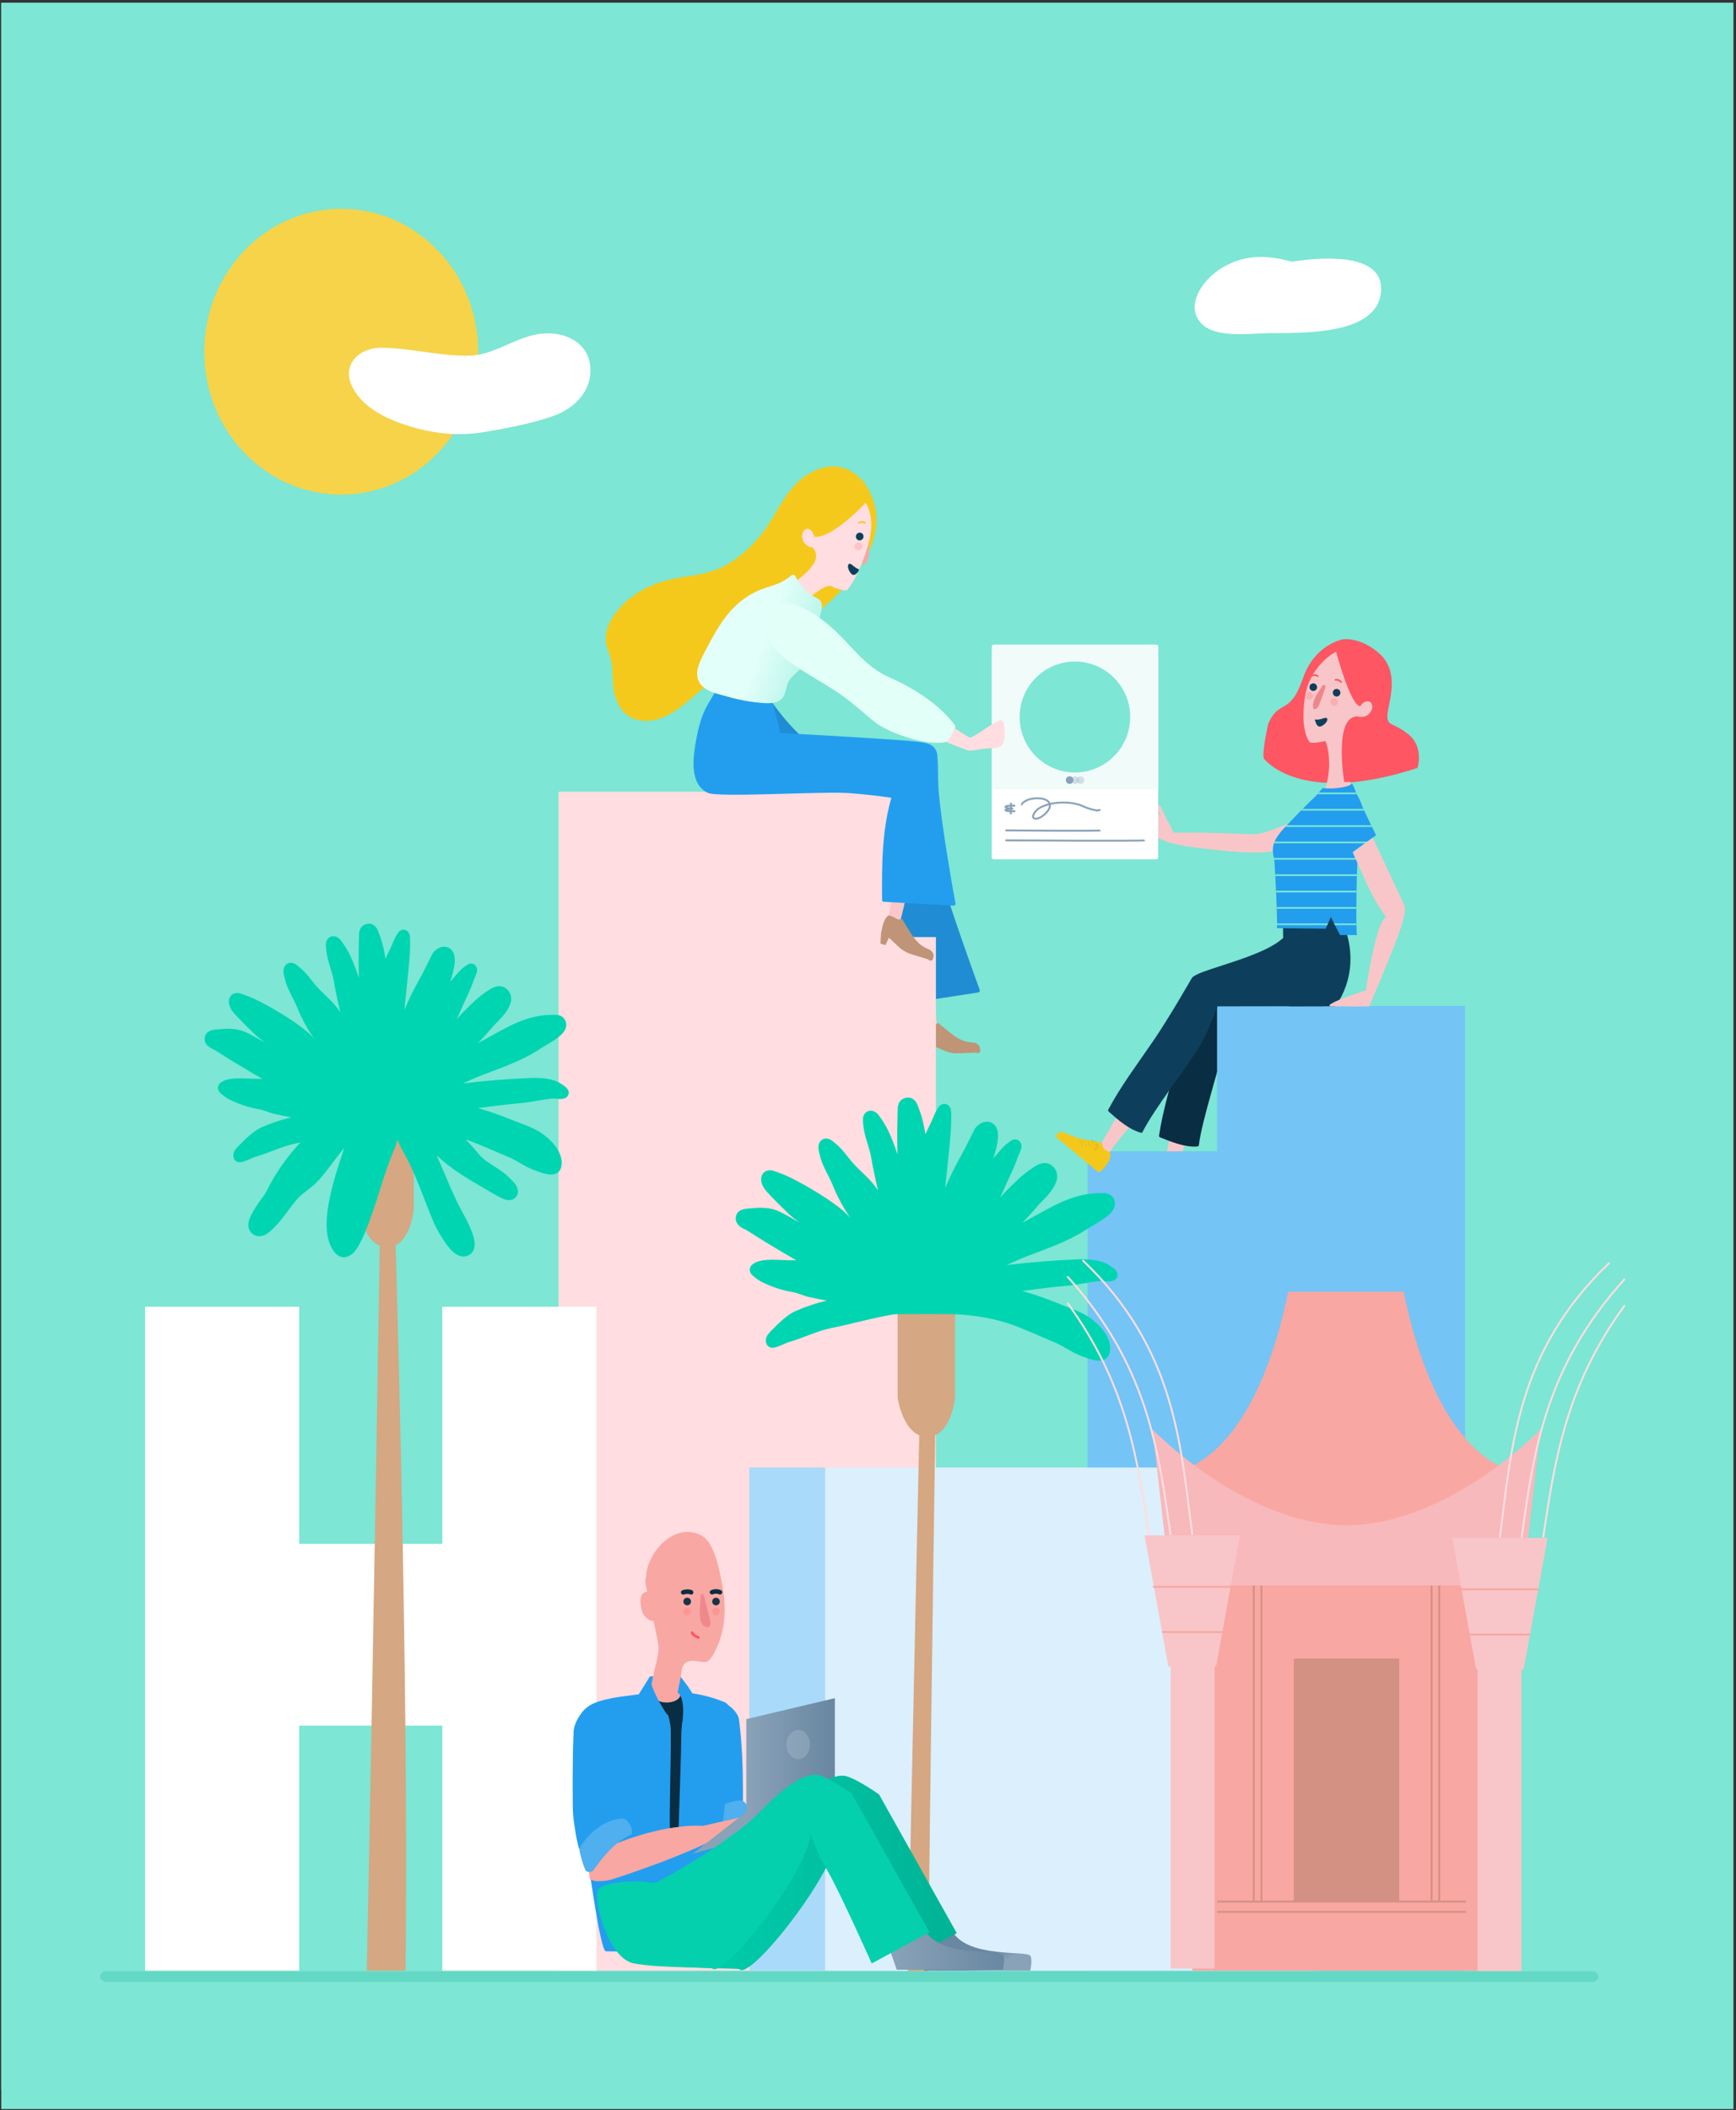 <svg xmlns="http://www.w3.org/2000/svg" xmlns:xlink="http://www.w3.org/1999/xlink" width="456" height="554" viewBox="0 0 456 554">
    <rect x="0" y="0" width="456" height="554" fill="#333333" stroke="none"/>
    <defs>
        <linearGradient id="fb9accr49b" x1="44.451%" x2="131.944%" y1="76.156%" y2="107.158%">
            <stop offset="0%" stop-color="#E3FFF9"/>
            <stop offset="100%" stop-color="#7DE6D4"/>
        </linearGradient>
        <linearGradient id="f0agy4ywmd" x1="38.638%" x2="99.975%" y1="-28.68%" y2="-28.68%">
            <stop offset="0%" stop-color="#89A2B8"/>
            <stop offset="100%" stop-color="#6987A1"/>
        </linearGradient>
        <linearGradient id="f47mvr4eie" x1="0%" x2="99.959%" y1="60.93%" y2="60.93%">
            <stop offset="0%" stop-color="#89A2B8"/>
            <stop offset="100%" stop-color="#6987A1"/>
        </linearGradient>
        <linearGradient id="iho0bqz6nf" x1="0%" x2="100.003%" y1="50.001%" y2="50.001%">
            <stop offset="0%" stop-color="#89A2B8"/>
            <stop offset="100%" stop-color="#6987A1"/>
        </linearGradient>
        <linearGradient id="f1jwpend7g" x1="100%" x2="88.233%" y1="60.515%" y2="50%">
            <stop offset="0%" stop-color="#89A2B8"/>
            <stop offset="100%" stop-color="#6987A1"/>
        </linearGradient>
        <linearGradient id="o8u23ojglh" x1=".001%" x2="100%" y1="50%" y2="50%">
            <stop offset="0%" stop-color="#00D5B1"/>
            <stop offset="100%" stop-color="#00B395"/>
        </linearGradient>
        <linearGradient id="6zc0z3znwi" x1="5.374%" x2="100.37%" y1="51.139%" y2="51.139%">
            <stop offset="0%" stop-color="#89A2B8"/>
            <stop offset="100%" stop-color="#6987A1"/>
        </linearGradient>
        <path id="vhgerc01ia" d="M.361 38.847h99.13v215.095H.361V38.847zm65.129 0H.361V.685H65.49v38.162z"/>
        <path id="yeu13f9g8c" d="M43.878 38.175H.126V.8C.164.28.267.2.673.16h42.658l.095.01c.394.123.42.207.452.631v37.375z"/>
    </defs>
    <g fill="none" fill-rule="evenodd">
        <g>
            <g>
                <g fill="#7DE6D4">
                    <path d="M0.329 0.825H445.855V548.705H0.329z" transform="translate(-687 -623) translate(687 623)"/>
                </g>
                <g fill="#7DE6D4">
                    <path d="M0.329 0.705H455.329V553.705H0.329z" transform="translate(-687 -623) translate(687 623)"/>
                </g>
                <g fill="#63D8C4" fill-rule="nonzero">
                    <path d="M392.264 3.324H1.882c-.851 0-1.549-.627-1.549-1.393 0-.765.698-1.392 1.55-1.392h390.381c.852 0 1.55.627 1.55 1.392 0 .766-.698 1.393-1.55 1.393z" transform="translate(-687 -623) translate(687 623) translate(26 517)"/>
                </g>
                <g fill="#F6D349" transform="translate(-687 -623) translate(687 623) translate(53 54)">
                    <ellipse cx="36.624" cy="38.337" rx="35.977" ry="37.525"/>
                </g>
                <g fill="#FFF" fill-rule="nonzero">
                    <path d="M51.542.58c-.251 0-.419.082-.67.082-.25 0-.418 0-.669.083-6.275 1.075-11.63 5.544-17.99 5.626-7.614.166-15.228-1.986-22.925-2.068C3.263 4.22-1.506 8.853 1.673 14.81c2.762 5.296 8.87 8.192 14.392 9.93 6.526 2.068 13.053 2.813 19.83 1.737 6.025-.992 12.55-2.234 18.324-4.22 5.606-1.985 10.125-6.37 9.873-12.577C63.758 3.061 57.566 0 51.542.58z" transform="translate(-687 -623) translate(687 623) translate(91 87)"/>
                </g>
                <g fill="#FFF" fill-rule="nonzero">
                    <path d="M26.385 1.699c-1.94-.485-3.962-.97-5.901-1.133-5.48-.566-10.706.971-14.836 4.45-3.625 3.075-6.997 8.657-3.12 12.864 3.71 3.965 12.477 2.67 17.366 2.59 8.345-.162 28.745.89 29.84-10.761 1.012-9.87-13.571-9.547-23.35-8.01z" transform="translate(-687 -623) translate(687 623) translate(313 67)"/>
                </g>
                <g>
                    <g fill-rule="nonzero">
                        <g>
                            <path fill="#F8C6C8" d="M11.822.387l-4.926 29.34s-1.799 10.01-2.227 12.888l-3.17.257c1.07-4.854-.471-25.775.6-30.629" transform="translate(-687 -623) translate(687 623) translate(38 117) scale(-1 1) rotate(19.537 -535.929 -767.624) rotate(-39.833 26.348 -1.28)"/>
                            <path fill="#F4C81B" d="M15.291 47.125c.129-1.546-1.285-1.675-2.57-2.062-2.784-.773-5.182-2.448-7.752-3.737-.172-.086-.386-.086-.514.086-.643.687-1.5.902-2.528.343-.17-.085-.385-.042-.514.086-1.499 1.29-1.37 3.867-1.07 5.585.042.172.257.3.428.3h14.092c.086 0 .171 0 .214-.042.214-.086.3-.344.214-.559z" transform="translate(-687 -623) translate(687 623) translate(38 117) scale(-1 1) rotate(19.537 -535.929 -767.624) rotate(-39.833 26.348 -1.28)"/>
                            <path fill="#DDB519" d="M5.74 42.314c-1.114-.559-1.243 1.246-.643 1.804.043.043.129.043.129-.043.17-.515-.129-1.289.3-1.675.385-.344 1.327-.086 1.713.086v-.13c-.557.473-1.285.473-1.885.13-.086-.043-.171.086-.086.129.686.386 1.5.343 2.1-.13.042-.042.042-.128 0-.128-.472-.215-1.329-.43-1.8-.172-.642.344-.3 1.289-.47 1.847.042 0 .085-.043.128-.043-.472-.43-.472-2.019.428-1.546.086.086.171-.086.086-.13zM6.382 43.946c.514-.129 1.028-.386 1.5-.601.085-.043 0-.215-.087-.129-.47.215-.942.43-1.456.601-.085-.042-.043.13.043.13zM7.367 44.72c.514-.43 1.114-.73 1.713-.988.086-.043 0-.215-.085-.13-.6.301-1.2.602-1.756 1.032-.086.043.043.172.128.086zM8.438 45.106c.343-.43.942-.558 1.456-.687.086-.043.043-.215-.043-.172-.514.172-1.156.3-1.542.73-.085.086.043.215.129.13z" transform="translate(-687 -623) translate(687 623) translate(38 117) scale(-1 1) rotate(19.537 -535.929 -767.624) rotate(-39.833 26.348 -1.28)"/>
                        </g>
                        <path fill="#092D42" d="M16.068 1.384c.363-3.36-9.92 1.415-9.92 1.415s-2.47 6.873-3.04 10.46C2.103 19.572 1.67 34.152.127 40.682c-.042.171 0 .386.215.472 2.955 1.375 6.853 1.246 10.022 1.16.172 0 .386-.129.429-.3 1.456-7.003 1.799-14.306 2.484-21.437.643-7.045 2.79-19.193 2.79-19.193z" transform="translate(-687 -623) translate(687 623) translate(38 117) scale(-1 1) rotate(19.537 -535.929 -767.624) rotate(-39.833 15.361 5.353)"/>
                    </g>
                    <g transform="translate(-687 -623) translate(687 623) translate(38 117) matrix(-1 0 0 1 347.18 146.42)">
                        <use fill="#74C4F6" xlink:href="#vhgerc01ia"/>
                    </g>
                    <g transform="translate(-687 -623) translate(687 623) translate(38 117) matrix(-1 0 0 1 334.718 50.728)">
                        <path fill="#F8C6C8" fill-rule="nonzero" d="M71.83 46.094c-.814.774-1.585 1.59-2.441 2.277 0 0 0-.043-.043-.043.813-1.203 2.184-2.105 2.912-3.437.3-.601-.557-1.116-.9-.515-.685 1.246-1.841 2.062-2.698 3.136-.042-.043-.085-.043-.128-.086.728-.988 1.413-2.02 2.013-3.136.343-.601-.6-1.074-.942-.473-.557 1.031-1.157 1.977-1.885 2.879.3-.73.643-1.418.985-2.105.3-.602-.6-1.117-.9-.516-.47.902-.899 1.847-1.284 2.793-.043.042-.043.128-.043.171-.643 1.031-1.2 2.02-1.67 3.136-.13.258-.258.473-.386.688h-7.067l-2.742.043s-10.965.386-11.179.386c-.214 0-.428 0-.642-.043-.814-.086-1.628-.257-2.442-.515-.428-.13-.814-.258-1.2-.387l-2.312-.859c-.386-.129-.771-.3-1.157-.473-.77-.343-1.542-.644-2.313-.988-.77-.343-1.542-.644-2.27-1.03l-1.113-.56c-.386-.214-.728-.386-1.114-.6-.385-.172-.728-.387-1.114-.602-.385-.172-.728-.43-1.113-.644-.257-.172-.6-.301-.985-.387-2.185-.687-4.498.559-5.14 2.75-.686 2.19.557 4.51 2.741 5.154l.685.215c.386.086.814.258 1.2.344l1.199.344c.77.257 1.585.43 2.399.644.813.215 1.627.387 2.441.601l2.441.516c.814.215 1.67.344 2.485.515l1.242.258c.385.086.814.129 1.242.215.385.086.814.129 1.242.172.428.086.857.086 1.285.129.428.043.857.043 1.285.043.428 0 .857 0 1.328-.043l.514.043c.942 0 1.842-.086 2.741-.13.942-.042 1.842-.128 2.741-.214l1.371-.129c.471-.043.9-.086 1.37-.129l5.398-.601c.9-.13 1.799-.215 2.698-.387.428-.043.9-.129 1.328-.215l1.328-.257c.428-.086.9-.172 1.327-.301.429-.129.9-.215 1.328-.344h.043c.171-.043.3-.129.428-.215.043 0 .043 0 .086-.043.643-.257 1.114-.43 1.799-.687.728-.3 1.413-.601 2.142-.86.342-.17.942-.73.342-1.116-.257-.172-.557-.086-.814-.043-.3.043-.556-.043-.813-.086.085-.172.214-.386.3-.515.17-.258.513-.559.513-.559v-.043c.943-.73 1.842-1.59 2.656-2.448.471-.43-.257-1.16-.728-.688z"/>
                        <path fill="#FF5663" fill-rule="nonzero" d="M20.003.129s7.41 1.246 10.494 10.31c3.426 9.923 6.253 5.198 9.123 11.942 0 0 1.585 7.045 1.156 8.979 0 0-9.123 12.715-40.39 2.534 0 0-1.757-5.456 2.312-8.763 4.07-3.308 5.354-2.062 5.611-4.597C8.566 18 4.455 9.322 10.28 3.952 15.463-.688 20.004.13 20.004.13z"/>
                        <path fill="#F8C6C8" fill-rule="nonzero" d="M18.032 38.748s.472-18.944-2.056-18.343c-2.527.559-3.983-1.59-3.683-2.964.3-1.546 2.27-1.289 3.127.258 2.612-.215 6.339-14.348 6.339-14.348s7.067 3.48 8.267 12.372c1.07 7.99-.943 11.04-1.371 11.427-.428.386-3.598-.13-3.984-.344-.342-.172-2.57 6.787.6 14.305"/>
                        <circle cx="21.63" cy="14.133" r="1" fill="#0D3F5C"/>
                        <circle cx="22.273" cy="16.582" r="1" fill="#FF5663" fill-opacity=".2"/>
                        <circle cx="27.755" cy="12.673" r="1" fill="#0D3F5C"/>
                        <circle cx="28.741" cy="14.949" r="1" fill="#FF5663" fill-opacity=".2"/>
                        <path fill="#EE878C" fill-rule="nonzero" d="M27.67 16.41c-.471-1.546-1.457-2.75-2.313-4.124-.257-.387-.985-.129-.771.344 0 .043.043.043.043.086v.214c.3.988.685 1.977 1.028 2.922.3.73.642 2.19 1.413 2.534 1.157.559.685-1.59.6-1.976z"/>
                        <g fill="#0D3F5C" fill-rule="nonzero">
                            <path d="M3.255.687c-.6.086-1.156 0-1.713-.172C1.199.43.385 0 .214.473c-.171.472.857 1.331 1.157 1.546.47.3 1.028.387 1.37-.086.257-.3.3-.73.429-1.074" transform="translate(23.986 20.62)"/>
                            <path d="M3.255.558c-.6.086-1.199-.043-1.799-.214C1.114.214.771.086.428.129c-.556.043-.342.687-.171.988.343.558.942 1.03 1.542 1.246.9.3 1.242-.774 1.456-1.46.043-.13-.171-.173-.214-.044-.086.3-.171.602-.3.86-.3.644-1.028.472-1.456.128-.343-.258-.643-.601-.9-.945C.215.687.3.515.557.344c.128 0 .257.043.385.043.214.043.386.128.6.214.557.172 1.156.258 1.756.215.129-.043.129-.258-.043-.258z" transform="translate(23.986 20.62)"/>
                        </g>
                        <path fill="#FF5663" fill-rule="nonzero" d="M26.685 9.966c.428-.257.942-.343 1.413-.086.257.13.471-.257.214-.386-.6-.3-1.242-.258-1.842.086-.257.172-.042.515.215.386zM21.93 10.525c-.685-.086-1.285.172-1.67.73-.172.215.214.43.385.215.3-.43.814-.559 1.328-.516.257.043.257-.386-.043-.43zM15.976 20.362c6.597-.386 3.641 17.227 3.641 17.227l-2.613-.043"/>
                        <g fill-rule="nonzero">
                            <g>
                                <path fill="#F8C6C8" d="M11.822.387l-4.926 29.34s-1.799 10.01-2.227 12.888l-3.17.257c1.07-4.854-.471-25.775.6-30.629" transform="translate(16.705 66.118) rotate(-39.833 70.173 -31.54)"/>
                                <path fill="#F4C81B" d="M15.291 47.125c.129-1.546-1.285-1.675-2.57-2.062-2.784-.773-5.182-2.448-7.752-3.737-.172-.086-.386-.086-.514.086-.643.687-1.5.902-2.528.343-.17-.085-.385-.042-.514.086-1.499 1.29-1.37 3.867-1.07 5.585.042.172.257.3.428.3h14.092c.086 0 .171 0 .214-.042.214-.086.3-.344.214-.559z" transform="translate(16.705 66.118) rotate(-39.833 70.173 -31.54)"/>
                                <path fill="#DDB519" d="M5.74 42.314c-1.114-.559-1.243 1.246-.643 1.804.043.043.129.043.129-.043.17-.515-.129-1.289.3-1.675.385-.344 1.327-.086 1.713.086v-.13c-.557.473-1.285.473-1.885.13-.086-.043-.171.086-.086.129.686.386 1.5.343 2.1-.13.042-.042.042-.128 0-.128-.472-.215-1.329-.43-1.8-.172-.642.344-.3 1.289-.47 1.847.042 0 .085-.043.128-.043-.472-.43-.472-2.019.428-1.546.086.086.171-.086.086-.13zM6.382 43.946c.514-.129 1.028-.386 1.5-.601.085-.043 0-.215-.087-.129-.47.215-.942.43-1.456.601-.085-.042-.043.13.043.13zM7.367 44.72c.514-.43 1.114-.73 1.713-.988.086-.043 0-.215-.085-.13-.6.301-1.2.602-1.756 1.032-.086.043.043.172.128.086zM8.438 45.106c.343-.43.942-.558 1.456-.687.086-.043.043-.215-.043-.172-.514.172-1.156.3-1.542.73-.085.086.043.215.129.13z" transform="translate(16.705 66.118) rotate(-39.833 70.173 -31.54)"/>
                            </g>
                            <path fill="#0D3F5C" d="M21.493.591C24.343-1.397.27 12.473.27 12.473l21.3 17.82s-2.472 6.872-3.042 10.459c-1.003 6.314-1.437 20.893-2.979 27.423-.043.172 0 .386.214.472 2.956 1.375 6.854 1.246 10.023 1.16.171 0 .386-.129.428-.3 1.457-7.003 1.8-14.306 2.485-21.437.642-7.045 2.79-19.193 2.79-19.193.363-3.36-17.262-23.216-9.995-28.286z" transform="translate(16.705 66.118) rotate(-39.833 28.989 10.09)"/>
                        </g>
                        <path fill="#0D3F5C" fill-rule="nonzero" d="M35.68 75.392c-.043-1.46-.172-2.964-.343-4.425 0-.086 0-.215-.043-.3-.086-.215-.343-.301-.557-.215l-14.691-.645c-.172 0 1.185 2.024 1.103 2.18-7.566 14.415.833 24.478.833 24.478h12.241s-.685-3.546 0-6.94c.942-4.682 1.585-9.322 1.456-14.133z"/>
                        <g>
                            <path fill="#239DEE" fill-rule="nonzero" d="M25.271 13.016c-1.156-1.46-8.01-8.42-8.823-9.064-.386-.3-1.928-2.234-2.313-2.577-3.127.343-7.025-.301-7.667-1.203-.514.644-1.071 2.534-1.5 3.222-.3.472-.513.988-.728 1.503-.17.344-.342.86-.514 1.332-.214.601-3.603 7.53-3.603 7.53l6.345 4.554c.085 0-1.756-.915-1.67-.571.47 2.491.685 21.35.342 22.21h4.454l2.4-4.726 1.37 3.05 12.807-.129c-.215-1.847.556-17.484.728-18.171.728-2.922.3-4.511-1.628-6.96z" transform="translate(11.136 37.803)"/>
                            <path d="M13.364 38.276l12.807-.129c0-.172-.043-.43-.043-.816H12.935l.429.945zM5.14 39.951h4.454l1.328-2.62H5.268c0 1.46-.042 2.448-.128 2.62z" transform="translate(11.136 37.803)"/>
                            <path fill="#7DE6D4" fill-rule="nonzero" d="M5.357 2.535l-.17.445H15.59c-.129-.133-.257-.312-.385-.445H5.357zM3.258 7.276h16.573l-.428-.446H3.461l-.203.446zM1.183 11.572h22.803c-.128-.134-.257-.312-.385-.446H1.397l-.214.446zM2.099 15.868h24.843c-.043-.134-.086-.312-.172-.446H2.184c-.042.134-.042.312-.085.446zM5.011 20.164H26.9c0-.09 0-.134.043-.179.042-.089.042-.178.042-.267H5.011v.446zM5.183 24.46h21.416c0-.134 0-.313.043-.446H5.14c.043.133.043.312.043.445zM5.268 28.755h21.117v-.445H5.225c.043.133.043.312.043.445zM5.311 33.051h20.902v-.446H5.268c.043.134.043.312.043.446zM12.935 37.347L26.128 37.347 26.128 36.901 12.721 36.901zM5.311 36.901L5.311 37.347 10.965 37.347 11.179 36.901z" transform="translate(11.136 37.803)"/>
                        </g>
                        <g fill="#F8C6C8">
                            <path d="M6.734 4.463c2.406 5.186 4.846 11.828 8.773 16.97-2.756 1.19-5.323 19.238-5.323 19.238C2.164 43.27-.403 44.665.969 44.87c0 0 10.1.103 10.144 0 7.72-18.298 10.081-24.435 9.143-26.658L11.985.598l-5.25 3.865z" transform="matrix(-1 0 0 1 24.13 51.596)"/>
                        </g>
                    </g>
                    <g fill-rule="nonzero">
                        <g>
                            <path fill="#F9C7C9" d="M13.682 11.204S8.404 20.815 6.918 23.59l-3.33-.822C7.583 16.138 11.53.154 11.53.154" transform="translate(-687 -623) translate(687 623) translate(38 117) rotate(-34.62 190.26 -130.109) translate(37.898 88.4)"/>
                            <path fill="#BF9477" d="M12.401 35.617c.41-.72.461-1.285 0-2.056-.256-.411-.82-.72-1.127-1.028-1.281-1.13-1.999-2.467-2.562-4.111-.36-1.08-1.435-4.832-1.435-4.832s-.871.052-1.435-.462c-.41-.411-1.64-1.49-1.845-1.388-1.435.566-2.152 2.21-2.818 3.495C.769 25.955.05 28.37.05 28.37l1.128.72 1.383-1.645c1.384 2.005 2.204 4.215 4.305 5.55 1.383.875 2.613 1.697 4.253 2.725.103.41.666.616 1.025.257.154-.103.205-.206.256-.36z" transform="translate(-687 -623) translate(687 623) translate(38 117) rotate(-34.62 190.26 -130.109) translate(37.898 88.4)"/>
                        </g>
                        <path fill="#1F8CD4" d="M47.876 53.85c-.58-.71-1.806-1.262-2.51-1.754-7.117-5.002-15.316-8.319-23.274-11.74-4.781-2.06-9.784-3.718-14.466-5.907C3.858 32.685 2.413 29.5 1.3 25.712-1.332 16.73 9.915 12.93 13.02 4.598 13.21 3.967 7.058.242 6.84.83c-.052.144-.107.287-.162.43l6.344 8.236c.216-.168.55-.197.769.075 3.396 5.205 7.522 9.842 12.375 13.726 4.278 3.41 9.052 5.911 13.536 8.99 4.025 2.771 7.816 6.016 11.73 8.99 3.238 2.442 5.746 5.452 6.664 9.5.413 1.775.527 3.57 1.01 5.358.562 2.172 1.307 4.342 1.982 6.498 2.648 8.097 5.492 16.12 8.38 24.113.118.354-.118.644-.458.692-5.53.832-11.104 1.692-16.675 2.553-.342.048-.516-.206-.577-.476-.963-6.828-2.267-13.607-3.218-20.505-.694-4.265-.475-8.29-.543-12.551-.055-.712-.067-1.453-.12-2.166-.024-.306-.015-.415 0-.443z" transform="translate(-687 -623) translate(687 623) translate(38 117) rotate(-34.62 190.26 -130.109) rotate(34.62 25.276 82.265)"/>
                    </g>
                    <path fill="#FFDDE0" d="M.361 38.847h99.13v271.347H.361V38.847zm87.86 0H.362V.685h87.86v38.162z" transform="translate(-687 -623) translate(687 623) translate(38 117) translate(108.353 90.167)"/>
                    <g>
                        <g>
                            <path fill="#F5C91B" fill-rule="nonzero" d="M82.76 9.662v-.257C81.428 3.443 77.38.155 71.23.514c-7.943.514-12.452 6.424-19.063 9.868-3.382 1.799-7.174 3.135-11.018 3.598-4.253.513-8.147-.514-12.196-1.542-6.508-1.748-13.22-1.902-19.37 1.336-2.665 1.388-5.176 3.546-5.996 6.63-.307 1.336-.256 2.775-.461 4.112-.308 1.953-1.127 3.854-1.845 5.704C-.615 35.31-.46 40.756 5.073 43.223c6.303 2.724 13.478-1.13 19.73-2.518 7.891-1.747 16.039-2.364 23.982-3.752 13.477-2.313 36.537-9.61 33.975-27.29z" transform="translate(-687 -623) translate(687 623) translate(38 117) rotate(-23.322 140.698 -238.984) translate(4.051)"/>
                            <path fill="#F9A7A2" fill-rule="nonzero" d="M76.918 22.1s-.051.051-.051.103c-.051.051-.102.051-.154.154-.615.874-1.178 1.799-1.742 2.673-.41.72-1.384 1.901-1.179 2.723.257 1.285 1.691-.462 1.999-.77.974-1.337 1.332-2.879 1.947-4.42.103-.514-.564-.926-.82-.463z" transform="translate(-687 -623) translate(687 623) translate(38 117) rotate(-23.322 140.698 -238.984) translate(4.051)"/>
                            <path fill="#FFDDE0" fill-rule="nonzero" d="M51.142 26.263s14.297-6.219 12.094-7.555c-2.152-1.388-1.589-4.009-.41-4.78 1.332-.925 2.511.668 1.999 2.416 4.253 2.415 15.988-2.827 15.988-2.827.307 2.261-.103 5.653-3.177 9.61-5.125 6.528-9.89 9.509-10.505 9.509-.564 0-2.87-1.85-2.973-2.261-1.178-2.262-9.634 1.233-9.634 1.233" transform="translate(-687 -623) translate(687 623) translate(38 117) rotate(-23.322 140.698 -238.984) translate(4.051)"/>
                            <g transform="translate(-687 -623) translate(687 623) translate(38 117) rotate(-23.322 140.698 -238.984) translate(4.051) translate(69.693 16.96)">
                                <ellipse cx="1.025" cy=".977" fill="#0D3F5C" rx="1.025" ry="1" transform="rotate(-44.449 7.388 -3.77)"/>
                                <ellipse cx="1.23" cy="1.182" fill="#FF5663" fill-opacity=".2" rx="1.025" ry="1" transform="rotate(-44.449 9.319 -.684)"/>
                                <path fill="#0D3F5C" fill-rule="nonzero" d="M2.613 11.924c-.46-.36-.717-.874-1.024-1.388-.154-.36-.308-.668-.564-.874-.41-.36-.769.257-.871.617-.154.668-.103 1.44.153 2.004.308.72 1.077.463 1.692.206.205-.103.614-.565.614-.565z"/>
                                <path fill="#F5C91B" fill-rule="nonzero" d="M9.02 1.182C8.61.617 7.993.412 7.327.514c-.256.051-.154.463.102.411.513-.103.974.154 1.282.565.205.206.512-.102.307-.308z"/>
                            </g>
                            <path fill="#F5C91B" fill-rule="nonzero" d="M63.39 18.965l-.513.205-24.392 8.532-2.204.514.103.514 10.812-2.416c1.538.103 11.684-.873 15.118-3.803 1.178-1.08 1.537-2.21 1.076-3.546z" transform="translate(-687 -623) translate(687 623) translate(38 117) rotate(-23.322 140.698 -238.984) translate(4.051)"/>
                        </g>
                        <g fill-rule="nonzero">
                            <g>
                                <path fill="#F9C7C9" d="M15.988 11.564S9.43 20.3 7.533 22.87l-3.177-1.285C9.224 15.573 15.373.308 15.373.308" transform="translate(-687 -623) translate(687 623) translate(38 117) rotate(-23.322 140.698 -238.984) translate(0 12.818) translate(42.475 81.953)"/>
                                <path fill="#BF9477" d="M11.325 35.566c.513-.617.666-1.234.256-2.056-.205-.463-.717-.823-.973-1.182-1.076-1.285-1.64-2.724-1.948-4.42-.205-1.131-.717-4.986-.717-4.986s-.871-.051-1.332-.668c-.36-.462-1.384-1.747-1.64-1.644-1.486.36-2.46 1.901-3.28 3.032-.512.668-1.537 2.93-1.537 2.93l1.025.873 1.588-1.439c1.076 2.159 1.589 4.471 3.485 6.116 1.23 1.08 2.357 2.004 3.843 3.29.051.41.564.719.974.41.102-.05.154-.154.256-.256z" transform="translate(-687 -623) translate(687 623) translate(38 117) rotate(-23.322 140.698 -238.984) translate(0 12.818) translate(42.475 81.953)"/>
                            </g>
                            <path fill="#239EEF" d="M52.442 36.071c-3.758-.585-7.527-.969-11.301-1.249-6.743-.498-34.18 1.236-36.907-.048-5.032-2.357-3.836-9.702-3.065-14.01.618-3.234 1.34-6.232 2.995-9.13C6.276 7.978 8.59 4.404 10.836.8c.308-.58 1.144.065.815.599l-.123.199 8.877 9.836c.283-.215.828-.16 1.045.168.442 2.327 1.302 4.586 1.677 6.887.044.323.123.516.179.62.093.01.181.008.246-.02.814-.185 1.992.09 2.793.135 1.487.084 3.021.149 4.508.233 7.208.41 14.368.84 21.549 1.317 2.537.19 5.122.36 7.652.664 2.187.286 4.174.882 4.442 3.454.33 3.494.062 7.024.46 10.546.406 4.19 1.02 8.346 1.635 12.502.826 5.295 1.698 10.571 2.685 15.853.048.371-.288.628-.584.588-6.11-.324-12.173-.668-18.237-1.013-.209.034-.472-.188-.459-.417-.085-8.816-.061-18.371 2.446-26.88zM68.54 63.453l.034.183.17-.171-.204-.012zM23.306 19.111c-.11-.01-.228-.036-.326-.054.462.132.435.256.326.054z" transform="translate(-687 -623) translate(687 623) translate(38 117) rotate(-23.322 140.698 -238.984) translate(0 12.818) rotate(23.322 -36.708 74.572)"/>
                            <path fill="url(#fb9accr49b)" d="M30.65 10.646c-.028.184-.053.37-.076.562-.245 1.897-.194 3.834-.324 5.737-.183 2.43-.708 5.623-1.95 7.279-.919 1.236-2.297 2.057-3.215 3.293-.846 1.15-.877 2.506-1.364 3.837-.837 2.208-2.97 2.57-5.143 2.447-3.5-.222-6.953-.856-10.272-1.827-2.35-.664-5.756-1.317-7.046-3.67-1.398-2.473.096-5.358 1.255-7.595 1.629-3.222 3.398-6.505 5.558-9.399 1.839-2.474 4.162-4.598 6.844-6.149 1.754-.982 3.582-1.661 5.472-2.198 2.078-.62 3.55-1.479 5.208-2.812.31-.19.694-.075.816.208.931 1.779 2.086 3.295 3.596 4.6.809.715 2.593 1.23 3.1 2.018.762 1.126.194 3.05-.26 4.199-.135.338-.505.386-.794.231-.268-.16-.77-.42-1.406-.76.034-.239 0 0 0 0zM25.731.826C25.63.8 25.522.77 25.404.738c.044.083.087.164.132.245l.196-.157z" transform="translate(-687 -623) translate(687 623) translate(38 117) rotate(-23.322 140.698 -238.984) translate(0 12.818) rotate(23.322 17.622 87.604)"/>
                        </g>
                    </g>
                    <g transform="translate(-687 -623) translate(687 623) translate(38 117) translate(222.12 51.683)">
                        <path fill="#FFF" d="M43.291 55.214H.633l-.21-.041-.177-.12c-.118-.176-.119-.179-.16-.388V.565C.127.358.128.356.246.179l.178-.12.21-.041H43.29l.21.042c.176.118.178.12.296.297l.042.21v54.1l-.042.21-.119.178-.177.119-.21.041z" transform="translate(.27 1.695)"/>
                        <g transform="translate(.27 .391)">
                            <use fill="#F1FBFA" xlink:href="#yeu13f9g8c"/>
                        </g>
                        <g fill="#89A2B8" transform="translate(20.087 35.347)">
                            <circle cx=".497" cy=".498" r="1" transform="translate(.262 .276)"/>
                            <circle cx=".497" cy=".498" r="1" fill-opacity=".31" transform="translate(1.69 .276)"/>
                            <circle cx=".497" cy=".498" r="1" fill-opacity=".31" transform="translate(3.119 .276)"/>
                        </g>
                        <ellipse cx="14.641" cy="14.649" fill="#7DE6D4" rx="14.517" ry="14.56" transform="translate(7.59 4.909)"/>
                        <g stroke="#89A2B8" stroke-width=".5">
                            <path d="M4.477 1.943c.001 0 .489-.753 1.598-1.25 1.348-.602 4.49-.837 5.636.476 1.377 1.579-1.746 4.27-3.108 4.385-2.018.168-.47-1.987.316-2.536 2.823-1.97 8.557-2.236 11.903-.686 1.039.48 2.24.856 3.371 1.056.665.118 1.106-.211 1.106-.211" transform="translate(3.615 40.68)"/>
                            <g>
                                <path d="M2.84.845C2.37.841.262.733.27 1.157c.008.422 2.05.44 2.05.44s-2.073.09-2.05.414c.023.318 1.986.297 2.57.28" transform="translate(3.615 40.68) translate(.1 1.322)"/>
                                <path d="M0.368 0.059L0.309 3.07" transform="translate(3.615 40.68) translate(.1 1.322) translate(1.368)"/>
                            </g>
                            <g>
                                <path d="M.37.411s24.52.214 24.93 0M.37 3.026s35.972.214 36.574 0" transform="translate(3.615 40.68) translate(0 8.236)"/>
                            </g>
                        </g>
                    </g>
                    <g fill-rule="nonzero">
                        <path fill="#FFDDE0" d="M49.346 36.38c-.246-.09-.491-.18-.726-.274l-1.617-.645c-.539-.215-1.078-.428-1.637-.691-1.098-.477-2.148-.974-3.199-1.47l-7.814-3.898-1.535-.847c-1.024-.565-2.075-1.062-3.1-1.627-1.024-.564-2.048-1.13-3.044-1.761l-.31-.202c-.586-.194-1.145-.456-1.684-.671-.559-.262-1.05-.497-1.61-.759-.512-.283-1.07-.545-1.536-.847-.512-.283-1.024-.565-1.51-.915-.464-.302-.996-.632-1.461-.934l-1.415-.956c-.95-.652-1.948-1.285-2.85-1.957l-2.851-1.958c-.95-.653-1.853-1.325-2.824-2.026-.904-.672-1.873-1.372-2.73-2.065l-1.341-1.043c-.485-.35-.876-.74-1.361-1.091l-.594-.471C.467 7.563.138 4.459 1.842 2.323c1.705-2.136 4.8-2.467 6.93-.758.357.182.619.404.855.694l1.094 1.374c.363.458.728.917 1.119 1.307l2.334 2.573c.755.848 1.605 1.657 2.407 2.485.803.828 1.633 1.589 2.482 2.397.391.39.85.808 1.24 1.198l2.575 2.357 1.316 1.11c.922.72 1.826 1.394 2.85 1.958.242.176.511.282.781.39.27.107.512.282.781.39.56.262 1.098.477 1.732.65l-1.066-.659L41.3 27.126l3.018 1.83 2.973 1.848 5.116 3.215c3.548-1.7 4.455-3.113 8.091-4.741l.734.41c.232 1.58.744 5.107-.612 6.365-.873.826-3.067.655-4.13.779-1.893.24-4.014.665-4.496.501l-.068-.027c-.564-.146-1.103-.361-1.642-.576-.235-.094-.48-.184-.726-.274l-.211-.076z" transform="translate(-687 -623) translate(687 623) translate(38 117) rotate(-23.322 186.724 -336.48) rotate(23.322 1.076 40.416)"/>
                        <path fill="#E2FFF8" d="M5.055.724c.076-.176.243-.293.488-.225 5.002 1.251 9.106 4.177 12.808 7.727 4.463 4.282 7.966 9.315 13.812 11.88 6.339 2.8 13.17 7.011 17.395 12.684.08.188.162.377.061.533-.797 1.52-1.431 3.809-3.302 4.002-3.162.304-6.446-.458-9.423-1.41-3.427-1.093-6.768-2.503-9.505-4.846-3-2.564-5.818-5.095-9.14-7.24-3.342-2.194-6.837-4.096-10.133-6.31-2.608-1.782-5.391-3.713-6.978-6.496C-1.088 7.178.106.878 5.055.724zm1.556.54c-.023-.222-.16-.431-.442-.476-.39-.055-.761-.075-1.114-.064-.063.149-.063.339.008.496.35-.018.703.01 1.053.094L5.402.95c.409.09.812.196 1.209.313z" transform="translate(-687 -623) translate(687 623) translate(38 117) rotate(-23.322 186.724 -336.48) rotate(23.322 6.609 38.839)"/>
                    </g>
                    <g>
                        <path fill="#AADAF9" d="M0.147 0.793H20.109V132.894H0.147z" transform="translate(-687 -623) translate(687 623) translate(38 117) matrix(-1 0 0 1 308.228 266.743) matrix(-1 0 0 1 149.552 .73)"/>
                        <path fill="#DCEFFC" d="M0.945 0.793H129.177V132.894H0.945z" transform="translate(-687 -623) translate(687 623) translate(38 117) matrix(-1 0 0 1 308.228 266.743) translate(.27 .73)"/>
                    </g>
                    <path fill="#FFF" fill-rule="nonzero" d="M118.541 0.08L118.541 174.368 78.063 174.368 78.063 110.048 40.477 110.048 40.477 174.368 0 174.368 0 0.08 40.477 0.08 40.477 62.326 78.063 62.326 78.063 0.08z" transform="translate(-687 -623) translate(687 623) translate(38 117) translate(.108 225.992)"/>
                    <g>
                        <g fill="#D5A782" fill-rule="nonzero" stroke="#D5A782" stroke-width=".545">
                            <path d="M.7 31.07s1.451 9.953 7.502 9.953c6.05 0 7.019-9.952 7.019-9.952V.728H.699v30.343z" transform="translate(-687 -623) translate(687 623) translate(38 117) translate(153.694 171.057) translate(43.666 47.862)"/>
                        </g>
                        <g fill="#D5A782" fill-rule="nonzero">
                            <path d="M8.229 1.874s-.968 64.34-1.936 145.441H.968C2.662 66.214 4.114.252 4.114.252L8.23 1.874z" transform="translate(-687 -623) translate(687 623) translate(38 117) translate(153.694 171.057) translate(45.797 82.09)"/>
                        </g>
                        <path fill="#00D5B1" d="M43.282 14.943c-.053-1.942-.08-3.889-.08-5.84 0-1.804.106-3.61.106-5.404 0-.556.008-1.31.223-1.908.264-.733.755-1.306 1.576-1.58 1.314-.44 2.21.003 2.875.806.513.62.808 1.658 1.067 2.335.765 1.99 1.215 4.173 1.559 6.34.733-1.706 1.655-3.303 2.309-5.056.041-.109.874-1.874 1.387-2.386.481-.483 1.007-.575 1.365-.553.39.024.75.167 1.062.48.206.207.417.534.533.983.155.602.133 1.695.133 2.022 0 2.425-.191 4.84-.43 7.256-.38 3.794-.754 7.576-1.165 11.353 1.157-2.75 2.473-5.452 3.979-8.137 1.312-2.342 2.466-4.74 3.662-7.139.404-.813 1.336-1.66 2.352-1.978.86-.27 1.757-.2 2.534.32.857.573 1.373 1.726 1.37 3.229-.007 1.983-.854 4.704-1.27 5.935.244-.296.496-.588.757-.872.97-1.056 1.89-2.357 3.086-3.175.162-.123.922-.706 1.263-.832.816-.301 1.43-.003 1.794.361.32.32.6.877.491 1.651-.094.66-.86 2.282-.869 2.306-1.002 2.998-2.478 5.775-3.737 8.676-.312.723-.634 1.456-.963 2.196.48-.59.98-1.155 1.513-1.689 2.18-2.187 4.107-4.195 6.682-5.916.605-.405 1.537-1.06 2.454-1.33.993-.294 1.975-.211 2.822.425 1.808 1.362 1.845 3.282.85 5.263-1 1.988-3.18 4.039-4.028 4.883l-1.231 1.442c-1.034 1.197-2.116 2.353-3.232 3.479 4.29-2.168 8.11-4.76 12.75-6.387 2.355-.827 4.981-1.359 7.486-1.359.598 0 1.266-.073 1.837.044.707.145 1.322.492 1.777 1.177.78 1.172.588 2.503-.472 3.772-1.36 1.629-4.53 3.243-5.346 3.787l-1.728 1.085c-4.8 3.007-10.146 4.78-15.374 6.809-1.714.665-3.391 1.422-5.059 2.199 6.182-.752 12.383-1.243 18.598-1.493 2.548-.102 5.499.054 7.834 1.224.022.01 1.36.827 1.951 1.364.419.38.615.779.678 1.01.109.39.065.735-.049 1.026-.13.343-.365.653-.784.862-.368.185-.876.294-1.452.299-.673.002-1.513-.173-1.982-.139-2.948.211-5.889 1.032-8.863 1.272-3.96.318-7.888.872-11.816 1.372 3.362.946 6.653 2.129 9.952 3.483 2.307.947 4.741 1.687 6.869 2.966 1.57.947 3.74 2.731 5.032 4.787 1.011 1.607 1.488 3.377 1.062 5.083-.32 1.282-1.302 1.944-2.735 1.978-1.675.04-4.274-1.09-4.896-1.318-2.277-.83-4.219-2.352-6.433-3.323-2.188-.961-9.67-4.155-11.3-4.723-4.996-1.743-9.164-2.416-14.51-2.797-1.701-.121-16.255-.087-16.775 0-5.811.971-10.572 2.425-16.402 3.593-3.933.789-7.598 2.711-11.472 3.777-.078.036-1.6.728-2.486 1.053-.69.258-1.297.367-1.614.35-.797-.044-1.223-.48-1.44-.92-.305-.612-.308-1.275-.034-1.932.288-.7 1.033-1.423 1.38-1.77 1.72-1.726 3.947-3.99 6.173-4.983 2.551-1.139 5.342-2.061 8.227-2.777-1.622-.287-3.221-.607-4.778-.966-1.396-.326-2.727-1.02-4.131-1.255-2.999-.5-5.666-1.44-8.365-2.792-.246-.124-2.067-1.291-2.546-1.988-.65-.947-.4-1.765.138-2.301.617-.62 1.66-1.06 2.936-1.258 2.159-.332 5.1-.046 6.4-.046.8 0 1.599.012 2.398.037-1.716-.966-3.41-1.983-5.085-2.971-2.612-1.542-5.209-3.17-7.76-4.8-.491-.312-1.418-.645-2.018-1.145-.835-.7-1.268-1.602-.978-2.767.15-.6.535-1.085 1.118-1.41.615-.345 1.568-.46 2.04-.5 2.568-.236 5.1-.47 7.586.526 2.069.83 3.874 2.107 5.876 3.046-.513-.356-1.024-.716-1.534-1.075-1.073-.76-6.777-6.483-7.552-7.573-.368-.515-.869-1.481-.946-2.323-.058-.62.073-1.192.39-1.668.452-.68 1.186-1.027 2.122-.966.852.056 2.021.626 2.474.767 3.301 1.02 16.034 8.22 18.575 11.974-1.851-2.774-3.494-5.663-4.724-8.746-1.01-2.529-2.682-4.976-3.34-7.62-.092-.368-.484-1.652-.45-2.526.039-.986.506-1.67 1.154-1.995.52-.26 1.191-.287 1.886.046.544.262 1.176.866 1.428 1.056 1.665 1.252 3.105 3.417 4.468 4.993 1.79 2.073 4.124 3.857 5.765 6.01.324.425.641.854.95 1.291-.694-2.864-1.299-5.753-1.805-8.665-.462-2.66-1.728-5.404-2.02-8.045-.04-.357-.24-1.549-.112-2.32.155-.95.704-1.54 1.372-1.763.676-.225 1.363-.109 2 .338.605.427 1.176 1.335 1.45 1.73 1.662 2.382 2.681 4.933 3.673 7.671.194.534.38 1.068.562 1.602z" transform="translate(-687 -623) translate(687 623) translate(38 117) translate(153.694 171.057) translate(.775 .052)"/>
                    </g>
                    <g>
                        <g fill="#D5A782" fill-rule="nonzero" stroke="#D5A782" stroke-width=".519">
                            <path d="M.62 29.63s1.386 9.491 7.156 9.491 6.693-9.49 6.693-9.49V.693H.621V29.63z" transform="translate(-687 -623) translate(687 623) translate(38 117) translate(15.616 124.506) translate(40.328 46.548)"/>
                        </g>
                        <g fill="#D5A782" fill-rule="nonzero">
                            <path d="M7.847 1.648s3.677 117.538 2.754 194.88H.415C2.031 119.185 3.924.1 3.924.1l3.923 1.547z" transform="translate(-687 -623) translate(687 623) translate(38 117) translate(15.616 124.506) translate(42.314 79.328)"/>
                        </g>
                        <path fill="#00D5B1" d="M25.263 58.103c-.384.082-.773.162-1.166.24-3.749.753-7.244 2.585-10.94 3.602-.072.034-1.526.693-2.37 1.005-.658.244-1.237.35-1.539.332-.76-.042-1.165-.459-1.374-.877-.291-.583-.292-1.215-.033-1.842.274-.666.987-1.356 1.317-1.688 1.641-1.645 3.764-3.806 5.887-4.752 2.434-1.086 5.094-1.965 7.846-2.65-1.546-.27-3.072-.577-4.556-.92-1.333-.308-2.602-.972-3.94-1.195-2.86-.478-5.404-1.373-7.976-2.663-.237-.119-1.973-1.232-2.43-1.897-.62-.902-.38-1.682.132-2.194.589-.59 1.584-1.01 2.8-1.198 2.059-.317 4.863-.044 6.104-.044.762 0 1.524.01 2.285.034-1.634-.922-3.25-1.892-4.848-2.835-2.491-1.469-4.968-3.023-7.4-4.574-.468-.299-1.353-.617-1.924-1.094-.798-.665-1.21-1.528-.933-2.638.143-.573.51-1.036 1.065-1.345.587-.328 1.497-.437 1.947-.478 2.45-.224 4.863-.447 7.233.503 1.973.793 3.694 2.008 5.603 2.906-.488-.34-.976-.683-1.461-1.027-1.024-.725-6.463-6.183-7.203-7.221-.35-.492-.828-1.414-.903-2.215-.055-.59.071-1.138.372-1.59.431-.65 1.133-.98 2.024-.923.814.053 1.927.599 2.36.732 3.149.972 15.29 7.838 17.714 11.419-1.766-2.645-3.333-5.4-4.506-8.341-.962-2.412-2.556-4.744-3.185-7.266-.087-.351-.46-1.576-.428-2.41.035-.94.481-1.591 1.1-1.902.498-.25 1.135-.275 1.798.043.52.25 1.123.827 1.361 1.008 1.59 1.195 2.961 3.258 4.261 4.762 1.708 1.976 3.934 3.678 5.5 5.73.308.405.61.816.906 1.232-.662-2.732-1.241-5.487-1.722-8.265-.44-2.536-1.65-5.152-1.927-7.67-.039-.34-.228-1.478-.107-2.213.15-.906.672-1.467 1.309-1.68.643-.216 1.3-.104 1.905.322.579.406 1.123 1.272 1.384 1.648 1.585 2.272 2.556 4.704 3.504 7.317.184.508.363 1.018.535 1.528-.05-1.852-.075-3.71-.075-5.57 0-1.72.1-3.441.1-5.153 0-.531.008-1.25.213-1.82.25-.698.721-1.245 1.503-1.506 1.251-.42 2.107.003 2.742.768.49.59.77 1.581 1.019 2.228.727 1.897 1.158 3.979 1.485 6.044.7-1.627 1.578-3.15 2.202-4.82.04-.106.832-1.789 1.321-2.276.461-.46.96-.549 1.304-.528.37.022.714.16 1.012.457.196.197.397.51.508.938.148.574.126 1.618.126 1.93 0 2.31-.181 4.616-.41 6.918-.36 3.617-.716 7.225-1.11 10.826 1.103-2.621 2.359-5.2 3.793-7.758 1.253-2.234 2.353-4.52 3.494-6.81.386-.773 1.273-1.582 2.243-1.886.82-.256 1.676-.189 2.417.307.816.545 1.31 1.646 1.306 3.079-.006 1.89-.814 4.487-1.211 5.659.231-.283.471-.559.72-.83.928-1.007 1.803-2.25 2.945-3.028.153-.12.878-.675 1.205-.795.778-.287 1.364-.002 1.71.344.304.306.573.836.468 1.577-.09.626-.818 2.174-.829 2.198-.954 2.857-2.363 5.506-3.562 8.273-.299.69-.605 1.389-.919 2.094.457-.561.935-1.102 1.442-1.61 2.079-2.086 3.916-4 6.373-5.642.575-.385 1.464-1.01 2.34-1.269.946-.279 1.884-.2 2.69.407 1.724 1.297 1.76 3.128.81 5.017-.952 1.895-3.032 3.852-3.84 4.657l-1.174 1.375c-.986 1.141-2.018 2.243-3.082 3.318 4.09-2.067 7.736-4.538 12.16-6.091 2.246-.789 4.749-1.296 7.138-1.296.571 0 1.207-.07 1.751.042.675.14 1.26.47 1.696 1.123.742 1.117.56 2.387-.452 3.598-1.296 1.552-4.32 3.091-5.098 3.61l-1.649 1.035c-4.575 2.869-9.675 4.558-14.659 6.492-1.635.635-3.234 1.357-4.825 2.098 5.896-.717 11.809-1.185 17.736-1.422 2.43-.098 5.244.05 7.47 1.166.021.01 1.298.79 1.862 1.3.399.363.584.742.646.963.104.373.062.7-.046.98-.125.325-.349.621-.748.822-.352.176-.835.28-1.385.283-.642.004-1.444-.163-1.891-.13-2.81.2-5.616.983-8.452 1.211-3.776.303-7.52.832-11.267 1.31 3.204.903 6.344 2.03 9.491 3.32 2.199.903 4.521 1.61 6.55 2.83 1.497.902 3.565 2.604 4.798 4.566.964 1.532 1.42 3.218 1.014 4.846-.305 1.223-1.242 1.854-2.609 1.886-1.598.037-4.075-1.04-4.67-1.257-2.17-.791-4.022-2.242-6.133-3.168-2.088-.916-9.223-3.964-10.777-4.506-.29-.101-.576-.198-.86-.292 1.232 1.303 2.407 2.625 3.493 3.93.978 1.179 2.231 1.994 3.492 2.803 1.546.992 3.11 1.967 4.42 3.282.21.208.956.887 1.465 1.552.37.487.627.991.737 1.412.247.941.009 1.733-.595 2.338-.397.399-1.377.883-2.748.423-1.576-.53-4.848-2.588-5.34-2.87-4.255-2.438-8.982-5.206-12.62-8.764 2.454 5.406 4.494 10.975 7.482 16.22.41.718 1.929 3.706 2.405 5.838.372 1.669-.004 3.003-.654 3.654-1.329 1.333-3.162 1.251-4.977-.405-2.18-1.99-4.579-6.697-4.855-7.344-2.714-6.352-4.675-12.784-8.162-18.905-.56-.983-1.038-2.027-1.48-3.088-.275.96-.585 1.925-.996 2.889-2.398 5.61-4.004 12.092-6.163 17.869-.275.734-2.077 6.029-3.904 8.35-1.031 1.311-2.242 1.832-3.226 1.745-.617-.055-1.241-.303-1.818-.88-1.804-1.81-2.582-4.747-2.503-8.244.144-6.367 3.013-14.755 4.639-19.571-2.597 2.984-4.62 6.376-7.406 9.17-1.643 1.648-3.674 2.685-5.16 4.472-2.151 2.59-3.654 5.059-6.085 7.497-.518.519-1.457 1.38-2.367 1.752-1.208.495-2.398.384-3.38-.601-.677-.68-1.019-1.773-.642-3.18.281-1.054 1.034-2.444 1.9-3.773 1.057-1.62 2.283-3.145 2.508-3.595 2.7-5.416 5.61-9.402 9.089-13.164z" transform="translate(-687 -623) translate(687 623) translate(38 117) translate(15.616 124.506) translate(.01 .346)"/>
                    </g>
                    <g>
                        <path fill="#F9A7A2" d="M0.874 0.621H77.898V108.064H0.874z" transform="translate(-687 -623) translate(687 623) translate(38 117) translate(240.814 209.15) translate(33.48 83.151)"/>
                        <path fill="#D39184" d="M0.354 0.415H28.054V64.252H0.354z" transform="translate(-687 -623) translate(687 623) translate(38 117) translate(240.814 209.15) translate(60.679 108.834)"/>
                        <g stroke="#D39184" stroke-width=".5">
                            <path d="M0.759 1.255L66.102 1.255" transform="translate(-687 -623) translate(687 623) translate(38 117) translate(240.814 209.15) translate(39.495 88.14) translate(.659 83.69)"/>
                            <g>
                                <path d="M0.968 1.255L84.37 1.255" transform="translate(-687 -623) translate(687 623) translate(38 117) translate(240.814 209.15) translate(39.495 88.14) translate(9.466) rotate(-90 43.047 42.748)"/>
                                <path d="M0.968 1.602L84.37 1.602" transform="translate(-687 -623) translate(687 623) translate(38 117) translate(240.814 209.15) translate(39.495 88.14) translate(9.466) rotate(-90 43.884 41.911)"/>
                                <g>
                                    <path d="M0.968 1.255L84.37 1.255" transform="translate(-687 -623) translate(687 623) translate(38 117) translate(240.814 209.15) translate(39.495 88.14) translate(9.466) translate(46.715) rotate(-90 43.047 42.748)"/>
                                    <path d="M0.968 1.602L84.37 1.602" transform="translate(-687 -623) translate(687 623) translate(38 117) translate(240.814 209.15) translate(39.495 88.14) translate(9.466) translate(46.715) rotate(-90 43.884 41.911)"/>
                                </g>
                            </g>
                            <path d="M0.759 1.255L66.102 1.255" transform="translate(-687 -623) translate(687 623) translate(38 117) translate(240.814 209.15) translate(39.495 88.14) translate(.659 86.402)"/>
                        </g>
                        <path fill="#F9A7A2" d="M89.883 12.972c4.885 23.738 14.102 41.742 27.562 46.795.464 16.309-61.577 30.265-85.453 0 13.46-5.053 22.676-23.057 27.562-46.795h30.329z" transform="translate(-687 -623) translate(687 623) translate(38 117) translate(240.814 209.15)"/>
                        <path fill="#F7B9BC" d="M28.587 90.083l-4.654-40.942c14.634 14.366 33.966 25.157 50.949 25.157 16.983 0 36.316-10.791 50.949-25.157l-4.653 40.942H28.587z" transform="translate(-687 -623) translate(687 623) translate(38 117) translate(240.814 209.15)"/>
                        <g>
                            <path fill="#F8C6C8" d="M0.058 0.803H11.603V81.881H0.058z" transform="translate(-687 -623) translate(687 623) translate(38 117) translate(240.814 209.15) translate(.95 .105) translate(27.664 108.677)"/>
                            <g stroke="#FFDDE0" stroke-width=".5">
                                <path d="M.566 14.898c15.593 21.275 18.429 40.955 21.45 60.975M.558 7.97c21.017 23.199 23.946 45.403 27.12 67.892M4.562 3.707c24.675 23.451 25.73 48.845 28.835 72.141" transform="translate(-687 -623) translate(687 623) translate(38 117) translate(240.814 209.15) translate(.95 .105) translate(.026 .874)"/>
                            </g>
                            <path fill="#F8C6C8" d="M25.911 34.62L0.853 34.62 7.117 0.193 19.646 0.193z" transform="translate(-687 -623) translate(687 623) translate(38 117) translate(240.814 209.15) translate(.95 .105) matrix(1 0 0 -1 20.02 111.461)"/>
                            <path stroke="#F9A7A2" stroke-width=".5" d="M23.076 90.341L43.521 90.341" transform="translate(-687 -623) translate(687 623) translate(38 117) translate(240.814 209.15) translate(.95 .105)"/>
                            <path stroke="#F9A7A2" stroke-width=".5" d="M0.185 1.255L16.081 1.255" transform="translate(-687 -623) translate(687 623) translate(38 117) translate(240.814 209.15) translate(.95 .105) translate(25.302 100.965)"/>
                        </g>
                        <g>
                            <path fill="#F8C6C8" d="M0.058 0.803H11.603V81.881H0.058z" transform="translate(-687 -623) translate(687 623) translate(38 117) translate(240.814 209.15) matrix(-1 0 0 1 148.575 .755) translate(27.664 108.677)"/>
                            <g stroke="#FFDDE0" stroke-width=".5">
                                <path d="M.566 14.898c15.593 21.275 18.429 40.955 21.45 60.975M.558 7.97c21.017 23.199 23.946 45.403 27.12 67.892M4.562 3.707c24.675 23.451 25.73 48.845 28.835 72.141" transform="translate(-687 -623) translate(687 623) translate(38 117) translate(240.814 209.15) matrix(-1 0 0 1 148.575 .755) translate(.026 .874)"/>
                            </g>
                            <path fill="#F8C6C8" d="M25.911 34.62L0.853 34.62 7.117 0.193 19.646 0.193z" transform="translate(-687 -623) translate(687 623) translate(38 117) translate(240.814 209.15) matrix(-1 0 0 1 148.575 .755) matrix(1 0 0 -1 20.02 111.461)"/>
                            <path stroke="#F9A7A2" stroke-width=".5" d="M23.076 90.341L43.521 90.341" transform="translate(-687 -623) translate(687 623) translate(38 117) translate(240.814 209.15) matrix(-1 0 0 1 148.575 .755)"/>
                            <path stroke="#F9A7A2" stroke-width=".5" d="M0.185 1.255L16.081 1.255" transform="translate(-687 -623) translate(687 623) translate(38 117) translate(240.814 209.15) matrix(-1 0 0 1 148.575 .755) translate(25.302 100.965)"/>
                        </g>
                    </g>
                    <g transform="translate(-687 -623) translate(687 623) translate(38 117) translate(112.363 284.992)">
                        <path fill="#239EEF" fill-rule="nonzero" d="M37.542 84.146l-.274-.254v-.042c-.106-.36-.17-.721-.254-1.06-.085-.36-.148-.721-.233-1.06l-.21-1.06-.191-1.06c-.106-.7-.233-1.421-.317-2.12l-.148-1.06-.127-1.06c-.085-.7-.148-1.421-.211-2.12-.043-.7-.085-1.421-.106-2.12l-.148-4.22-.106-4.219-.127-6.36c-.02-.7-.02-1.4-.02-2.12v-2.12c0-.7 0-1.4.02-2.1.022-2.416.783-5.3 3.192-5.278 2.199.02 5.2 2.629 5.475 4.77l.127 1.018c.085.7.17 1.42.233 2.12l.105 1.06.085 1.06c.063.7.106 1.42.148 2.12l.127 2.12.084 2.12c.021.7.064 1.42.064 2.12l.063 4.22v2.12l-.042 4.197c0 .36-.021.7-.042 1.06-.022.36-.064.7-.127 1.039-.127.7-.38 1.378-.74 2.078-.338.678-.761 1.356-1.29 2.035-.528.678-1.141 1.335-1.902 1.993-.761.657-1.628 1.314-2.812 1.95l-.296-.297c.296-1.166.592-2.056.91-2.82.084-.19.147-.36.232-.55.085-.191.148-.34.232-.51.17-.317.318-.635.487-.89.655-1.081 1.31-1.802 1.987-2.205.338-.212.676-.36 1.036-.424.169-.042.338-.042.528-.063l.528-.043c.36-.042.698-.063 1.057-.106M20.23 43.907L20.378 38.119 28.474 38.119 26.677 44.225z"/>
                        <path fill="#4FAFEF" fill-rule="nonzero" d="M47.182 76.154c-4.609.296-8.984 5.682-10.781 8.162-.402.551-1.755.509-2.03-.085-.676-1.42-1.247-3.689-1.521-4.812-.127-.552-.021-1.103.296-1.59 1.268-1.887 4.946-6.679 10.717-7.145.592-.043 1.163.19 1.5.615 1.206 1.463 1.882 3.731 1.819 4.855"/>
                        <g>
                            <path fill="#F9A7A2" fill-rule="nonzero" d="M.127 45.285l9.64-2.332c.485-2.268.993-4.897 1.373-6.53.486-2.12 1.29-4.452 1.036-6.636-.296-2.607-3.7-16.558-3.446-17.024.254-.466.19-1.102.254-1.633.38-2.628 1.607-5.109 3.34-7.102 1.543-1.78 3.551-3.222 5.834-3.731 2.283-.509 4.883.021 6.532 1.696.825.827 1.395 1.887 1.86 2.99 1.269 2.946 1.86 6.126 2.452 9.285 1.036 5.534.846 11.258-1.585 16.43-.507 1.082-1.268 2.757-2.368 3.393-.76.466-2.24-.021-3.128-.106-1.29-.127-2.664.085-3.298 1.336-.592 1.166-.674 5.455-.822 6.896 0 0 6.086 1.012 6.065 1.457-.064 1.59-7.399 4.198-7.166 5.788L.127 45.285z" transform="translate(10.394 .078)"/>
                            <g>
                                <g fill="#FF5663" fill-rule="nonzero">
                                    <path d="M.588 1.05c.608-.193 1.322-.257 1.93 0 .4.17.567-.493.19-.664C1.993.086 1.132.15.42.386c-.42.128-.252.792.168.664z" transform="translate(10.394 .078) translate(18.18 14.798) rotate(-143.123 4.55 6.202)"/>
                                </g>
                                <g fill="#FF5663" fill-opacity=".2" transform="translate(10.394 .078) translate(18.18 14.798) rotate(-71.639 4.902 3.366)">
                                    <circle cx="1.142" cy="1.102" r="1"/>
                                </g>
                                <g fill="#092D42" fill-opacity=".94" transform="translate(10.394 .078) translate(18.18 14.798) rotate(-71.639 3.076 2.048)">
                                    <circle cx="1.142" cy="1.102" r="1"/>
                                </g>
                                <path fill="#092D42" fill-rule="nonzero" stroke="#092D42" stroke-width=".5" d="M.592 1.506c.613-.191 1.332-.255 1.945 0 .401.17.57-.488.19-.657C2.008.552 1.14.615.423.849c-.423.127-.254.784.169.657z" transform="translate(10.394 .078) translate(18.18 14.798)"/>
                                <g fill="#FF5663" fill-opacity=".2" transform="translate(10.394 .078) translate(18.18 14.798) rotate(-71.639 8.668 -1.907)">
                                    <circle cx="1.099" cy="1.102" r="1"/>
                                </g>
                                <g fill="#092D42" fill-opacity=".94" transform="translate(10.394 .078) translate(18.18 14.798) rotate(-71.639 6.842 -3.225)">
                                    <circle cx="1.099" cy="1.102" r="1"/>
                                </g>
                                <path fill="#EF888D" fill-rule="nonzero" d="M.905.685C.9.66.895.635.892.61c-.063-.36.254-.593.57-.445.403.17.53 1.484.635 1.845.296 1.06.571 2.142.825 3.222.148.594 1.163 3.584-.17 3.562C-.376 8.751.913 2.69.872.865.868.796.88.736.904.685z" transform="translate(10.394 .078) translate(18.18 14.798) translate(4.223 1.51)"/>
                                <path fill="#092D42" fill-rule="nonzero" stroke="#092D42" stroke-width=".5" d="M8.244 1.463c.55-.254 1.268-.254 1.776 0 .38.191.74-.402.338-.593-.782-.382-1.691-.36-2.452 0-.402.19-.064.763.338.593z" transform="translate(10.394 .078) translate(18.18 14.798)"/>
                            </g>
                            <path fill="#F9A7A2" fill-rule="nonzero" d="M11.626 18.487s-1.31-3.922-3.382-2.31c-1.078.847-.76 2.734-.55 3.943.17.933.529 1.908 1.311 2.459 0 0 1.86 2.184 3.023-.36" transform="translate(10.394 .078)"/>
                        </g>
                        <path fill="#239EEF" fill-rule="nonzero" d="M38.494 86.309c-5.496 0-12.072 18.138-19.179 22.291-3.707 2.167-6.224 1.694-10.515 1.694-1.437 0-4.15-20.55-4.53-22.268-1.839-8.31-2.79-16.749-2.854-25.208-.02-3.18-.38-6.36-.042-9.54.233-2.205-.021-4.516 1.628-6.276 1.86-1.992 4.756-2.628 7.504-3.2 2.135-.446 9.576-1.273 9.576-1.273 3.36 4.728 9.766 1.569 8.054-.276 4.08.149 8.011 1.188 10.358 2.078.824.318 1.839.53 2.283 1.209.845 1.314.74 8.098.718 9.646-.02 4.155-3.001 31.123-3.001 31.123z"/>
                        <path fill="#092D42" fill-rule="nonzero" d="M27.967 43.865c.338-.36.634-1.145.359-1.57.317.107.507.404.655.722.698 1.484 2.093.657 1.395 2.077-.76 1.527-1.775 4.75-1.775 8.608 0 2.12-.465 17.49-.719 24.741-.085 2.29-2.156-.127-2.22.53-.38-2.48.466-25.398.085-27.9-.085-.53-.38-2.226-.613-2.714-.803-1.569-3.488 1.654-4.44.36-1.035-1.399-1.5-3.158-1.352-4.897.021-.318.085-.975.423-1.166.444-.254.338-.021.676.276.55.445.951.975 1.564 1.336 1.036.593 2.262.826 3.446.678.846-.085 1.903-.403 2.516-1.081z"/>
                        <g fill="#F9A7A2" fill-rule="nonzero">
                            <path d="M1.843.162C1.758-.16 3.391 3.93 4.052 3.586c.341-.16.661-.302 1.002-.362.17-.04.342-.04.512-.06l.512-.061c.682-.08 1.344-.121 2.026-.181.682-.06 1.365-.081 2.026-.121.682-.02 1.365-.06 2.047-.081.683-.02 1.365-.02 2.048-.02.34 0 .682 0 1.023.02.341 0 .683.02 1.024.02.682.02 1.365.06 2.047.1.683.041 1.365.102 2.047.162.683.06 1.365.141 2.048.222.682.1 1.365.16 2.047.302l1.024.181c.341.06.682.141 1.023.202.683.12 1.387.302 2.07.463.682.182 1.385.363 2.068.585.682.221 1.386.443 2.09.745L44.54 6.903c1.152.504-6.416 1.915-6.928 3.003-.32.685-3.896.148-4.621.269-.342.04-.683.1-1.024.141l-1.024.12-2.026.202-2.026.162c-.682.06-1.365.1-2.026.14l-2.026.121c-.682.04-1.365.06-2.026.101l-2.026.08c-.682.021-1.365.061-2.047.061l-4.073.08c-.683.021-1.365.021-2.048.021-.682 0-1.364.02-2.047 0l-2.047-.02c-.683 0-1.365 0-2.048-.1-.682-.081-1.364-.243-2.068-.484-.704-.242-.902-.163-1.606-.687L.043 9.53l1.8-9.368z" transform="rotate(-18.624 252.008 36.623)"/>
                        </g>
                        <path fill="url(#f0agy4ywmd)" d="M23.233 11.253L0.463 17.668 14.8 6.468 37.57 0.052z" transform="translate(31.113 67.036)"/>
                        <path fill="url(#f47mvr4eie)" stroke="url(#iho0bqz6nf)" stroke-width=".5" d="M23.261 0.752L0.492 6.14 0.492 30.105 23.261 23.689z" transform="translate(45.422 43.4)"/>
                        <ellipse cx="3.835" cy="4.651" fill="#FFF" fill-opacity=".15" rx="3.073" ry="3.838" transform="translate(55.475 51.376)"/>
                        <g>
                            <path fill="url(#f1jwpend7g)" d="M.124 4.946l3.07 8.778h27.888s.65-2.909 0-3.888c-.995-1.498-16.673.724-20.572-6.62C6.61-4.13.124 4.945.124 4.945z" transform="translate(5.707 63.815) translate(83.479 37.832)"/>
                            <path fill="url(#o8u23ojglh)" d="M.764 30.667c-.8 3.154 2.881 17.672 9.617 18.92 6.736 1.25 20.239.967 20.512 1.28 2.77 3.179 26.113-26.473 25.765-35.68 0 0 1.165 4.317 4.46 9.939 3.296 5.623 11.68 24.462 11.68 24.462l15.158-8.191L67.56 4.999S62.15 1.126 58.99.196c-3.16-.93-8.518 2.276-15.56 9.62-7.041 7.343-27.94 19.511-28.199 18.748-.258-.762-13.665-1.05-14.467 2.103z" transform="translate(5.707 63.815) translate(7.29 .32)"/>
                            <path fill="url(#6zc0z3znwi)" d="M.124 4.946l3.07 8.778h27.888s.65-2.909 0-3.888c-.995-1.498-16.673.724-20.572-6.62C6.61-4.13.124 4.945.124 4.945z" transform="translate(5.707 63.815) translate(76.296 37.595)"/>
                            <path fill="#04D0AD" d="M.764 30.667c-.8 3.154 2.881 17.672 9.617 18.92 6.736 1.25 20.239.967 20.512 1.28 2.77 3.179 26.113-26.473 25.765-35.68 0 0 1.165 4.317 4.46 9.939 3.296 5.623 11.68 24.462 11.68 24.462l15.158-8.191L67.56 4.999S62.15 1.126 58.99.196c-3.16-.93-8.518 2.276-15.56 9.62-7.041 7.343-27.94 19.511-28.199 18.748-.258-.762-13.665-1.05-14.467 2.103z" transform="translate(5.707 63.815) translate(.107 .083)"/>
                        </g>
                        <path fill="#239EEF" fill-rule="nonzero" d="M10.337 76.16c.169-.615.232-.706.254-1.342l.169-3.816.063-1.908.042-1.908c.021-.636.021-1.272.021-1.908 0-.636-.02-1.272-.02-1.908 0-.637 0-1.273-.022-1.909l-.063-1.929c-.021-.636-.064-1.293-.106-1.93l-.063-.953-.085-.975c-.042-.636-.106-1.294-.19-1.93l-.19-1.484c-.296-2.353-1.818-6.402-4.25-6.508-2.726-.149-5.453 4.134-5.58 6.869-.042.636-.063 1.272-.084 1.908l-.064 1.908c-.021.636-.042 1.272-.042 1.908L.085 62.16c0 .636-.022 1.272-.022 1.908v3.816l.022 3.838c0 .636.02 1.272.042 1.908.042.636.084 1.293.169 1.929l.127.975.148.976c.084.657.19 1.293.296 1.95l.169.975.211.975c.085.319.148.658.233.976.084.318.148.636.253.975l.043.106"/>
                        <g fill="#4FAFEF" fill-rule="nonzero">
                            <path d="M13.899 4.198c-4.95 2.141-8.36 7.038-10.157 9.519-.402.551-1.755.509-2.03-.085C1.036 12.212.465 9.943.19 8.82.063 8.268.17 7.717.486 7.23 1.755 5.343 5.433.55 11.204.085c.591-.043 1.162.19 1.5.615 1.205 1.462 1.258 2.374 1.195 3.498" transform="translate(1.716 75.363)"/>
                        </g>
                        <path fill="#239EEF" fill-rule="nonzero" d="M17.418 42.847l2.939-4.728s-.254 2.714 4.439 9.965l-3.171 5.618c-4.291-5.025-4.207-10.855-4.207-10.855zM27.67 42.338l.804-4.007 1.966 2.608s3.636 5.194 3.763 8.099c.126 2.904-.952 3.455-.952 3.455l-3.17-5.618s-.022-2.65-2.41-4.537z"/>
                        <path fill="#239EEF" fill-rule="nonzero" d="M30.44 40.939l-1.966-2.608-.803 4.007c2.388 1.866 1.035 9.032 1.035 9.032l1.353-4.495.38-5.936z"/>
                    </g>
                </g>
            </g>
        </g>
    </g>
</svg>
